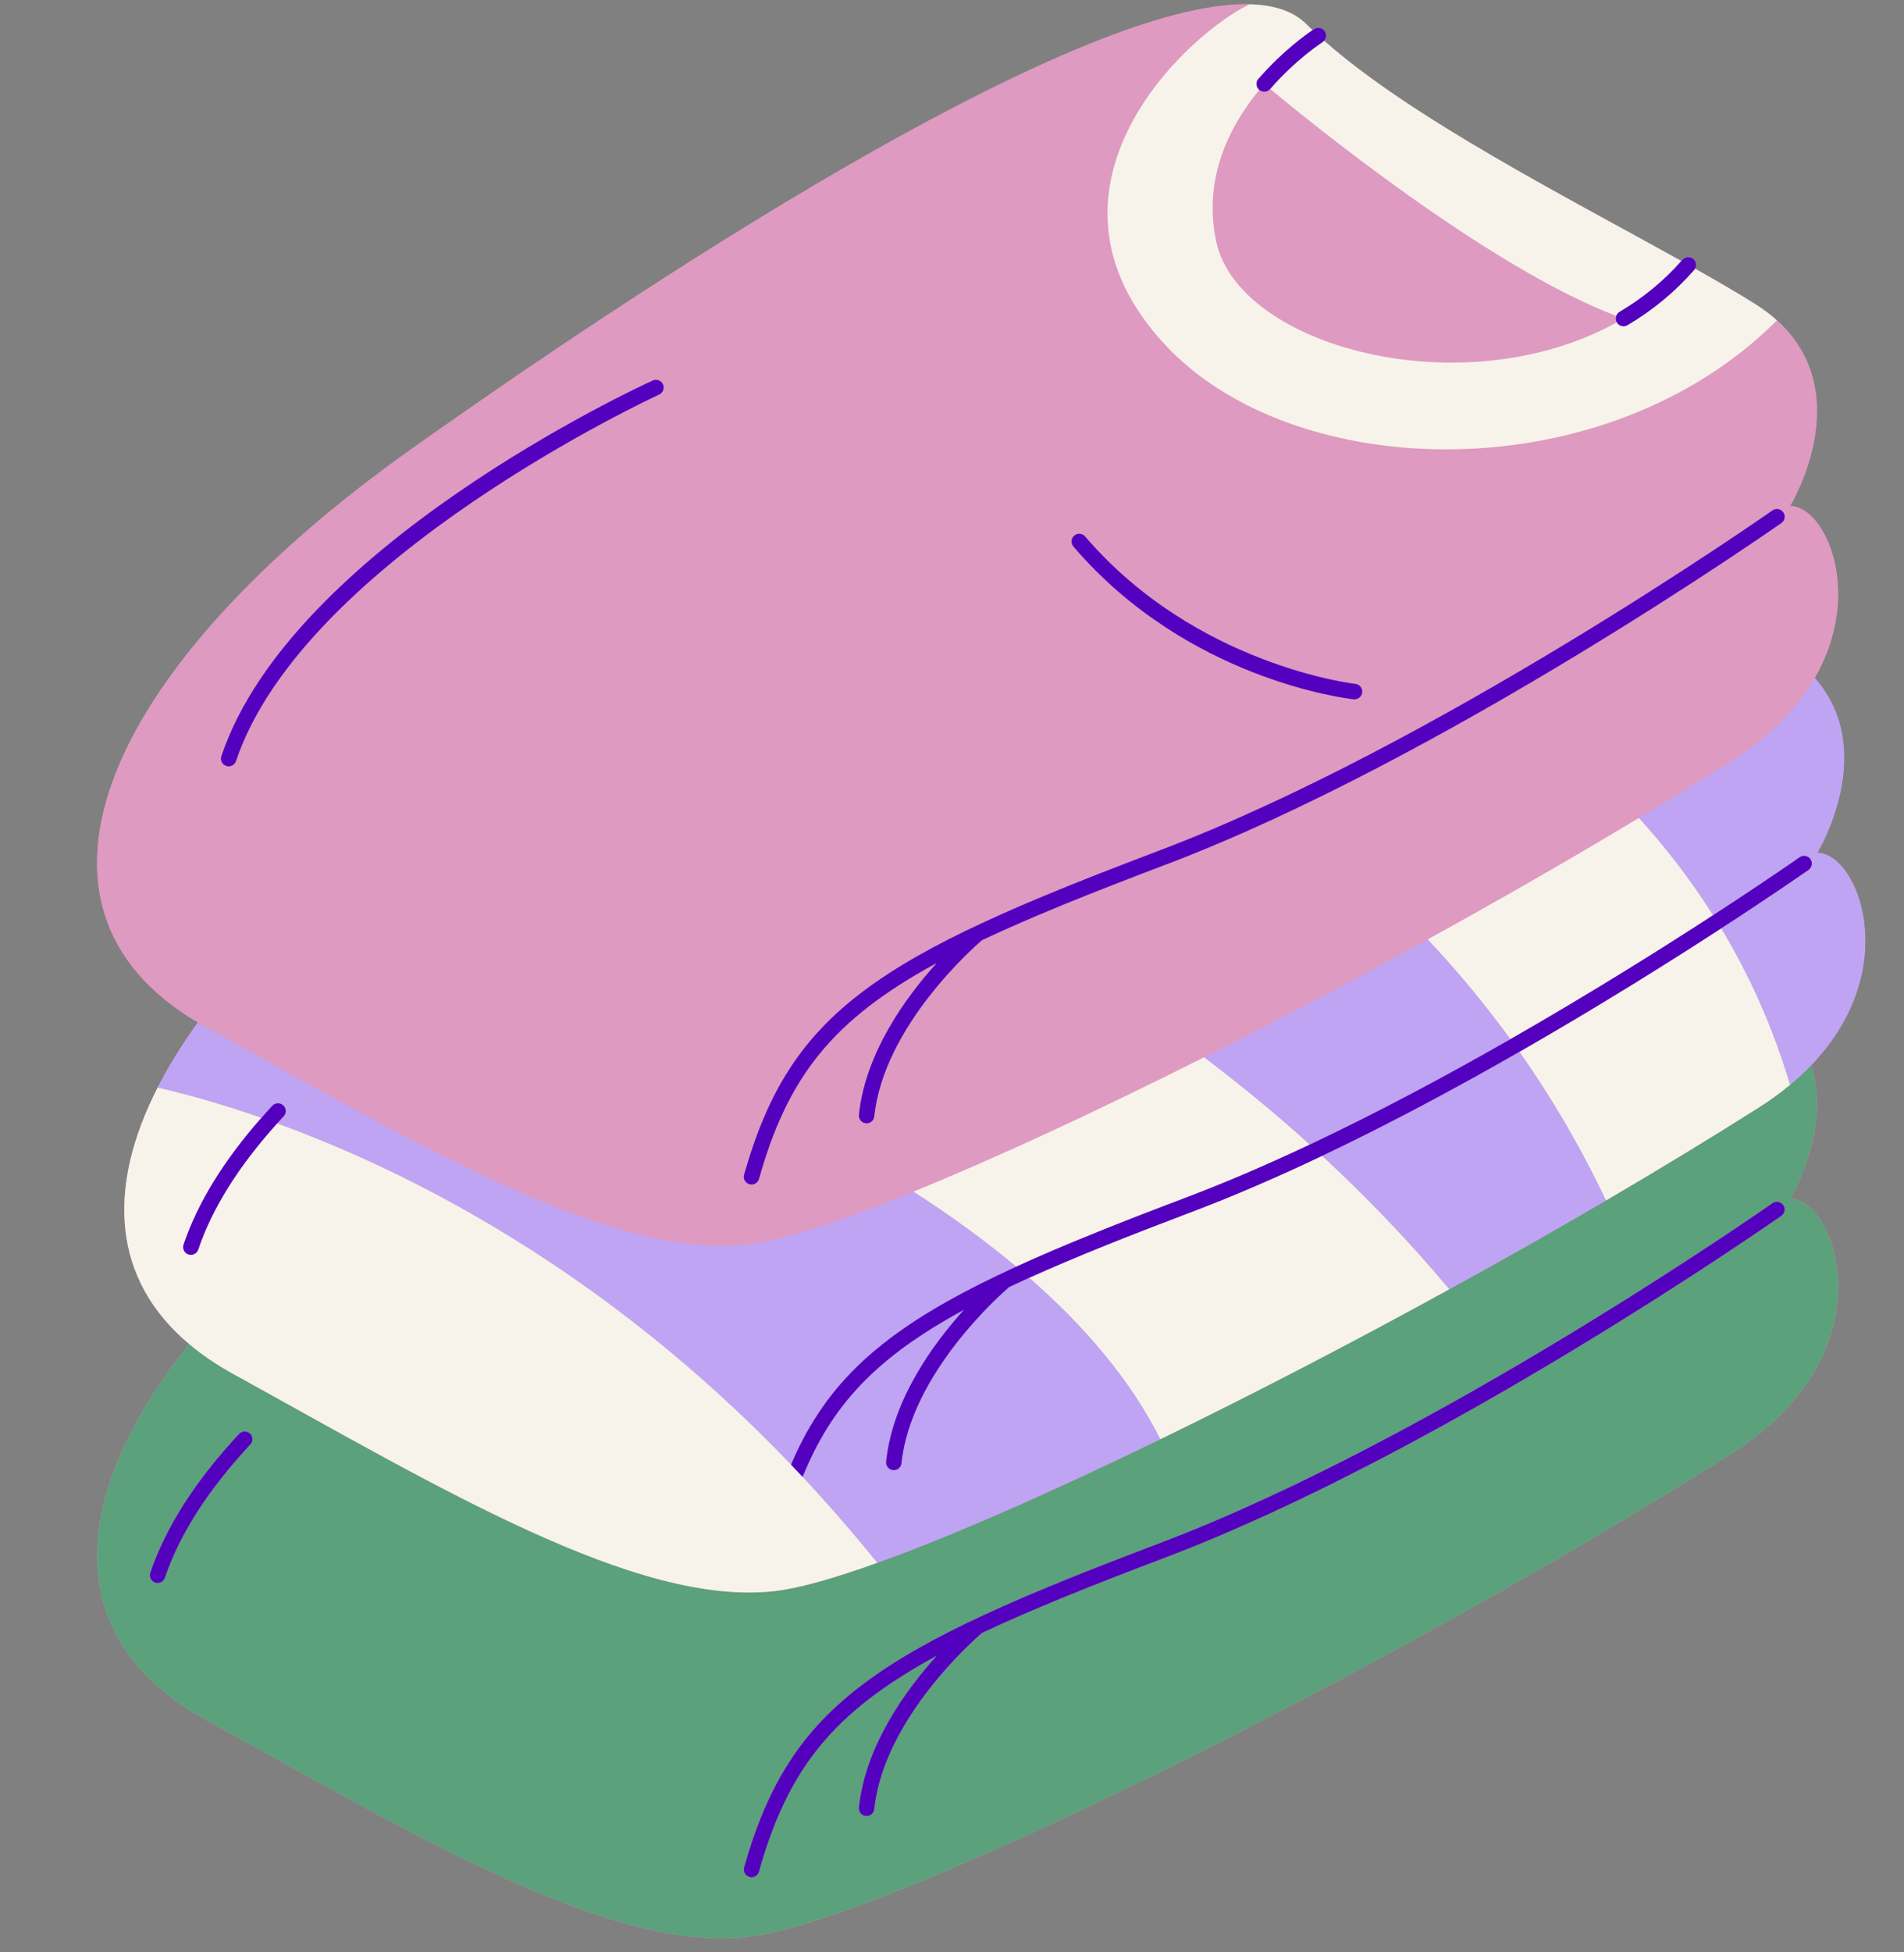 <?xml version="1.0" encoding="UTF-8"?><svg xmlns="http://www.w3.org/2000/svg" xmlns:xlink="http://www.w3.org/1999/xlink" height="504.7" preserveAspectRatio="xMidYMid meet" version="1.0" viewBox="-25.1 -1.1 492.4 504.7" width="492.4" zoomAndPan="magnify"><rect x="-25.1" y="-1.1" width="492.4" height="504.7" fill="#808080" stroke="none"/><g id="change1_1"><path d="M422.759,374.602c-87.538,55.503-218.97,121.036-254.624,125.04c-35.654,4.024-86.383-26.606-140.114-56.234 c-37.425-20.629-35.874-57.331-4.193-97.048c-19.775-16.61-21.536-40.131-8.163-66.3c2.805-5.513,6.295-11.143,10.421-16.85 c-51.144-30.063-24.198-92.001,55.666-148.552C152.156,64.795,255.326-1.065,298.045,0.013c6.334,0.154,11.34,1.771,14.727,5.159 c0.511,0.511,1.033,1.021,1.567,1.529c0.247-0.166,0.4-0.265,0.438-0.289c0.931-0.593,2.166-0.32,2.76,0.61 c0.494,0.773,0.382,1.752-0.201,2.404c22.557,20.007,62.901,40.529,92.385,56.949c0.093-0.106,0.192-0.207,0.284-0.313 c0.725-0.835,1.988-0.923,2.822-0.196c0.728,0.634,0.887,1.678,0.431,2.487c5.731,3.22,10.996,6.279,15.525,9.129 c2.137,1.348,4.023,2.772,5.66,4.235c21.1,19.059,3.388,47.995,3.388,47.995c9.031,0,19.184,22.278,6.383,44.439 c16.723,18.965,0.648,45.227,0.648,45.227c10.465,0,22.444,29.93-1.569,54.897c5.368,16.829-5.462,34.525-5.462,34.525 C449.884,308.8,463.938,348.477,422.759,374.602z" fill="#DE9AC0"/></g><g id="change2_1"><path d="M437.832,308.8c0,0,10.831-17.695,5.462-34.525c-1.652,1.718-3.472,3.413-5.477,5.072 c-2.406,2.022-5.083,3.966-8.028,5.833c-12.437,7.874-25.74,15.96-39.543,24.045c-13.188,7.72-26.818,15.44-40.544,22.967 c-25.316,13.919-50.94,27.203-74.716,38.754c-28.3,13.746-53.943,25.047-73.234,31.958c-11.281,4.062-20.387,6.623-26.587,7.316 c-35.654,4.024-86.383-26.606-140.114-56.235c-4.244-2.34-7.969-4.893-11.224-7.627c-31.681,39.717-33.232,76.419,4.193,97.048 c53.731,29.628,104.46,60.258,140.114,56.234c35.654-4.004,167.086-69.537,254.624-125.04 C463.938,348.477,449.884,308.8,437.832,308.8z M39.649,372.311c-10.895,11.674-18.327,23.265-22.089,34.448 c-0.281,0.836-1.06,1.363-1.895,1.363c-0.211,0-0.427-0.034-0.638-0.105c-1.047-0.353-1.61-1.486-1.258-2.533 c3.946-11.729,11.669-23.808,22.956-35.901c0.754-0.807,2.019-0.853,2.827-0.098C40.359,370.238,40.403,371.504,39.649,372.311z M435.584,313.204c-0.865,0.608-87.297,61.104-159.396,88.375c-19.088,7.22-34.613,13.452-47.341,19.462 c-1.963,1.679-25.42,22.212-27.84,45.543c-0.107,1.029-0.975,1.794-1.987,1.794c-0.069,0-0.139-0.003-0.209-0.011 c-1.099-0.114-1.897-1.097-1.783-2.195c1.663-16.036,12.143-30.409,20.13-39.238c-26.985,14.631-38.541,29.438-45.973,55.807 c-0.249,0.881-1.051,1.458-1.924,1.458c-0.18,0-0.362-0.024-0.543-0.076c-1.063-0.3-1.682-1.404-1.383-2.468 c6.171-21.898,15.139-35.668,30.952-47.528c16.558-12.418,40.582-22.71,76.485-36.29c71.621-27.089,157.649-87.3,158.51-87.904 c0.903-0.636,2.151-0.418,2.786,0.485C436.705,311.321,436.487,312.569,435.584,313.204z" fill="#5BA17B"/></g><g id="change3_1"><path d="M42.503,287.875c-11.089-3.854-20.269-6.306-26.839-7.815c2.805-5.513,6.295-11.143,10.421-16.85 c0.636,0.374,1.275,0.747,1.935,1.111c53.731,29.629,104.46,60.258,140.114,56.234c8.99-1.01,24.073-5.934,43.001-13.62 c9.446,6.078,18.403,12.542,26.596,19.403c-13.221,6.052-23.824,11.922-32.412,18.363c-11.943,8.958-19.978,19.011-25.856,32.826 c-48.213-50.371-98.616-75.732-132.895-88.204c0.555-0.614,1.113-1.229,1.687-1.844c0.754-0.808,0.71-2.073-0.098-2.826 c-0.807-0.754-2.073-0.709-2.827,0.098C44.358,285.793,43.422,286.834,42.503,287.875z M241.092,329.211 c-1.787,0.806-3.527,1.607-5.214,2.404c-1.964,1.68-25.419,22.213-27.84,45.543c-0.107,1.029-0.975,1.794-1.987,1.794 c-0.069,0-0.139-0.003-0.209-0.011c-1.099-0.114-1.897-1.097-1.783-2.195c1.663-16.036,12.143-30.409,20.13-39.238 c-22.352,12.119-34.119,24.361-41.723,43.193c6.49,6.935,12.934,14.321,19.285,22.205c19.29-6.911,44.933-18.212,73.234-31.958 C267.364,355.735,255.535,341.829,241.092,329.211z M367.864,270.794c-16.096,9.218-33.556,18.597-51.066,26.917 c11.369,10.509,22.408,21.968,32.904,34.483c13.726-7.528,27.357-15.247,40.544-22.967 C383.636,295.28,376.098,282.502,367.864,270.794z M313.612,294.795c17.773-8.38,35.538-17.898,51.907-27.263 c-6.735-9.268-13.905-17.852-21.395-25.793c-19.403,10.68-39.014,21.01-57.855,30.484 C295.511,279.188,304.657,286.7,313.612,294.795z M422.759,195.515c-7.7,4.882-15.745,9.843-24.03,14.831 c6.716,7.392,13.234,15.755,19.178,25.156c13.678-8.887,22.14-14.809,22.407-14.997c0.904-0.636,2.151-0.418,2.786,0.485 c0.635,0.903,0.418,2.151-0.486,2.786c-0.269,0.189-8.801,6.161-22.593,15.119c7.124,11.856,13.299,25.293,17.796,40.451 c2.005-1.659,3.825-3.354,5.477-5.072c24.013-24.967,12.034-54.897,1.569-54.897c0,0,16.075-26.262-0.648-45.227 C439.932,181.565,433.082,188.966,422.759,195.515z" fill="#BFA4F3"/></g><g id="change1_2"><path d="M393.032,82.227c-39.627,21.981-97.824,6.367-103.612-20.935c-3.464-16.336,3.484-29.838,11.147-39.153 c0.038,0.032,0.08,0.057,0.12,0.086c0.041,0.03,0.081,0.062,0.123,0.088c0.07,0.043,0.144,0.078,0.218,0.111 c0.036,0.016,0.071,0.037,0.108,0.051c0.108,0.042,0.219,0.073,0.332,0.096c0.003,0,0.005,0.002,0.007,0.002 c0.126,0.024,0.253,0.039,0.38,0.039c0.561,0,1.118-0.234,1.513-0.691c0.007-0.008,0.014-0.015,0.021-0.023 c9.056,7.543,56.177,46.062,89.508,58.654C392.702,81.086,392.729,81.696,393.032,82.227z M28.021,264.32 c-0.66-0.364-1.299-0.737-1.935-1.111c-51.144-30.063-24.198-92.001,55.666-148.552C152.156,64.795,255.326-1.065,298.045,0.013 c-16.98,8.221-58.737,47.879-22.14,87.692c33.518,36.482,114.125,38.426,158.519-5.968l0.02-0.019 c21.1,19.059,3.388,47.995,3.388,47.995c9.031,0,19.184,22.278,6.383,44.439c-4.283,7.414-11.133,14.815-21.456,21.364 c-7.7,4.882-15.745,9.843-24.03,14.831c-17.416,10.488-35.909,21.101-54.604,31.392c-19.403,10.68-39.014,21.01-57.855,30.484 c-27.786,13.973-53.884,26.084-75.133,34.712c-18.928,7.686-34.012,12.61-43.001,13.62C132.48,324.579,81.752,293.949,28.021,264.32 z M274.773,218.75c-35.902,13.58-59.927,23.871-76.485,36.289c-15.813,11.86-24.781,25.631-30.952,47.528 c-0.3,1.063,0.319,2.168,1.383,2.468c0.181,0.052,0.364,0.076,0.543,0.076c0.873,0,1.676-0.577,1.924-1.458 c7.432-26.37,18.988-41.177,45.972-55.807c-7.987,8.829-18.467,23.202-20.13,39.239c-0.114,1.099,0.684,2.081,1.783,2.195 c0.07,0.008,0.14,0.011,0.209,0.011c1.012,0,1.88-0.765,1.987-1.794c2.42-23.329,25.871-43.86,27.839-45.543 c12.729-6.01,28.254-12.242,47.342-19.462c72.098-27.271,158.531-87.767,159.396-88.375c0.904-0.635,1.121-1.883,0.486-2.786 c-0.635-0.903-1.884-1.121-2.786-0.485C432.423,131.45,346.394,191.66,274.773,218.75z M325.415,175.692 c-0.41-0.045-41.352-4.819-69.886-38.109c-0.719-0.837-1.981-0.936-2.82-0.217c-0.839,0.719-0.936,1.981-0.217,2.82 c29.556,34.481,70.754,39.295,72.493,39.482c0.073,0.008,0.146,0.012,0.217,0.012c1.008,0,1.875-0.76,1.986-1.785 C327.308,176.798,326.514,175.81,325.415,175.692z M33.401,196.903c0.211,0.071,0.427,0.105,0.638,0.105 c0.835,0,1.614-0.527,1.895-1.363c17.594-52.293,108.507-94.324,109.424-94.742c1.005-0.459,1.447-1.646,0.989-2.65 s-1.645-1.448-2.65-0.988c-3.805,1.737-93.406,43.167-111.553,97.105C31.791,195.417,32.354,196.551,33.401,196.903z" fill="#DE9AC0"/></g><g id="change4_1"><path d="M281.804,308.41c-17.281,6.536-31.803,12.311-44.072,17.927c-8.193-6.86-17.15-13.324-26.596-19.403 c21.249-8.628,47.348-20.739,75.133-34.712c9.242,6.965,18.388,14.477,27.343,22.572C302.91,299.841,292.205,304.476,281.804,308.41 z M316.798,297.71c-11.29,5.364-22.601,10.29-33.579,14.442c-16.558,6.263-30.431,11.782-42.128,17.059 c14.443,12.618,26.273,26.524,33.895,41.737c23.776-11.551,49.4-24.835,74.716-38.754 C339.206,319.678,328.166,308.219,316.798,297.71z M417.907,235.503c-5.944-9.402-12.462-17.765-19.178-25.156 c-17.416,10.488-35.909,21.101-54.604,31.392c7.49,7.941,14.659,16.524,21.395,25.793 C386.129,255.74,404.518,244.201,417.907,235.503z M420.022,238.896c-13.357,8.676-31.649,20.152-52.158,31.897 c8.234,11.708,15.772,24.486,22.383,38.432c13.803-8.086,27.107-16.171,39.543-24.045c2.945-1.867,5.621-3.812,8.028-5.833 C433.321,264.19,427.146,250.752,420.022,238.896z M175.166,410.221c6.199-0.693,15.305-3.254,26.587-7.316 c-6.351-7.885-12.795-15.27-19.285-22.205c-1-1.069-2.002-2.126-3.004-3.174c-48.213-50.371-98.616-75.732-132.895-88.204 c-9.975,11.05-16.838,22.01-20.402,32.605c-0.281,0.836-1.06,1.363-1.895,1.363c-0.211,0-0.427-0.034-0.638-0.105 c-1.047-0.353-1.61-1.486-1.258-2.533c3.606-10.718,10.377-21.729,20.129-32.777c-11.089-3.854-20.269-6.306-26.839-7.815 c-13.373,26.169-11.612,49.69,8.163,66.3c3.255,2.734,6.98,5.287,11.224,7.627C88.783,383.615,139.511,414.245,175.166,410.221z M316.93,9.784c-0.069,0.044-6.907,4.457-13.54,12.113c9.056,7.543,56.177,46.062,89.508,58.654 c0.153-0.419,0.438-0.792,0.852-1.037c6.087-3.596,11.456-8.018,15.973-13.139c-29.485-16.42-69.828-36.942-92.385-56.949 C317.218,9.559,317.087,9.683,316.93,9.784z M275.906,87.705c33.518,36.482,114.125,38.426,158.519-5.968l0.02-0.019 c-1.637-1.463-3.523-2.888-5.66-4.235c-4.529-2.85-9.794-5.909-15.525-9.129c-0.066,0.117-0.144,0.229-0.236,0.334 c-4.856,5.581-10.657,10.382-17.24,14.271c-0.319,0.188-0.669,0.278-1.015,0.278c-0.684,0-1.351-0.351-1.724-0.982 c-0.005-0.009-0.007-0.018-0.012-0.027c-39.627,21.981-97.824,6.367-103.612-20.935c-3.464-16.336,3.484-29.838,11.147-39.153 c-0.006-0.005-0.013-0.008-0.019-0.014c-0.014-0.012-0.024-0.027-0.038-0.04c-0.013-0.012-0.027-0.019-0.04-0.031l-0.019-0.019 c-0.041-0.039-0.071-0.085-0.107-0.126c-0.032-0.037-0.066-0.072-0.094-0.111c-0.585-0.771-0.545-1.871,0.147-2.591 c0.043-0.045,0.094-0.079,0.14-0.119c6.075-6.964,12.141-11.267,13.803-12.387c-0.534-0.508-1.056-1.018-1.567-1.529 c-3.388-3.388-8.393-5.005-14.727-5.159C281.066,8.234,239.309,47.892,275.906,87.705z" fill="#F7F3EA"/></g><g id="change5_1"><path d="M436.069,310.418c0.635,0.903,0.418,2.151-0.486,2.786c-0.865,0.608-87.297,61.104-159.396,88.375 c-19.088,7.22-34.613,13.452-47.341,19.462c-1.963,1.679-25.42,22.212-27.84,45.543c-0.107,1.029-0.975,1.794-1.987,1.794 c-0.069,0-0.139-0.003-0.209-0.011c-1.099-0.114-1.897-1.097-1.783-2.195c1.663-16.036,12.143-30.409,20.13-39.238 c-26.985,14.631-38.541,29.438-45.973,55.807c-0.249,0.881-1.051,1.458-1.924,1.458c-0.18,0-0.362-0.024-0.543-0.076 c-1.063-0.3-1.682-1.404-1.383-2.468c6.171-21.898,15.139-35.668,30.952-47.528c16.558-12.418,40.582-22.71,76.485-36.29 c71.621-27.089,157.649-87.3,158.51-87.904C434.186,309.297,435.434,309.515,436.069,310.418z M224.19,337.507 c-7.987,8.829-18.467,23.202-20.13,39.238c-0.114,1.099,0.684,2.081,1.783,2.195c0.07,0.008,0.14,0.011,0.209,0.011 c1.012,0,1.88-0.765,1.987-1.794c2.42-23.33,25.876-43.862,27.84-45.543c1.687-0.797,3.427-1.597,5.214-2.404 c11.697-5.276,25.57-10.796,42.128-17.059c10.978-4.152,22.289-9.078,33.579-14.442c17.51-8.32,34.969-17.699,51.066-26.917 c20.509-11.745,38.801-23.221,52.158-31.897c13.792-8.958,22.324-14.93,22.593-15.119c0.904-0.635,1.121-1.883,0.486-2.786 c-0.635-0.903-1.883-1.121-2.786-0.485c-0.267,0.187-8.729,6.11-22.407,14.997c-13.389,8.699-31.778,20.238-52.388,32.029 c-16.369,9.365-34.134,18.884-51.907,27.263c-10.703,5.046-21.407,9.681-31.808,13.615c-17.281,6.536-31.803,12.311-44.072,17.927 c-13.221,6.052-23.824,11.922-32.412,18.363c-11.943,8.958-19.978,19.011-25.856,32.826c1.002,1.047,2.004,2.105,3.004,3.174 C190.07,361.868,201.838,349.626,224.19,337.507z M274.773,218.75c-35.902,13.58-59.927,23.871-76.485,36.289 c-15.813,11.86-24.781,25.631-30.952,47.528c-0.3,1.063,0.319,2.168,1.383,2.468c0.181,0.052,0.364,0.076,0.543,0.076 c0.873,0,1.676-0.577,1.924-1.458c7.432-26.37,18.988-41.177,45.972-55.807c-7.987,8.829-18.467,23.202-20.13,39.239 c-0.114,1.099,0.684,2.081,1.783,2.195c0.07,0.008,0.14,0.011,0.209,0.011c1.012,0,1.88-0.765,1.987-1.794 c2.42-23.329,25.871-43.86,27.839-45.543c12.729-6.01,28.254-12.242,47.342-19.462c72.098-27.271,158.531-87.767,159.396-88.375 c0.904-0.635,1.121-1.883,0.486-2.786c-0.635-0.903-1.884-1.121-2.786-0.485C432.423,131.45,346.394,191.66,274.773,218.75z M393.75,79.515c-0.414,0.244-0.699,0.618-0.852,1.037c-0.196,0.535-0.168,1.145,0.135,1.676c0.005,0.009,0.007,0.018,0.012,0.027 c0.373,0.632,1.04,0.982,1.724,0.982c0.346,0,0.696-0.09,1.015-0.278c6.583-3.889,12.384-8.689,17.24-14.271 c0.092-0.105,0.17-0.217,0.236-0.334c0.455-0.809,0.297-1.853-0.431-2.487c-0.833-0.727-2.096-0.639-2.822,0.196 c-0.092,0.106-0.191,0.207-0.284,0.313C405.205,71.496,399.837,75.919,393.75,79.515z M300.537,19.088 c-0.046,0.04-0.097,0.074-0.14,0.119c-0.692,0.719-0.732,1.82-0.147,2.591c0.029,0.039,0.063,0.074,0.094,0.111 c0.037,0.042,0.067,0.087,0.107,0.126l0.019,0.019c0.012,0.012,0.027,0.02,0.04,0.031c0.014,0.013,0.023,0.028,0.038,0.04 c0.006,0.005,0.013,0.008,0.019,0.014c0.038,0.032,0.08,0.057,0.12,0.086c0.041,0.03,0.081,0.062,0.123,0.088 c0.07,0.043,0.144,0.078,0.218,0.111c0.036,0.016,0.071,0.037,0.108,0.051c0.108,0.042,0.219,0.073,0.332,0.096 c0.003,0,0.005,0.002,0.007,0.002c0.126,0.024,0.253,0.039,0.38,0.039c0.561,0,1.118-0.234,1.513-0.691 c0.007-0.008,0.014-0.015,0.021-0.023c6.633-7.656,13.471-12.069,13.54-12.113c0.157-0.101,0.288-0.225,0.407-0.357 c0.583-0.652,0.695-1.631,0.201-2.404c-0.594-0.931-1.829-1.203-2.76-0.61c-0.038,0.024-0.191,0.123-0.438,0.289 C312.677,7.821,306.612,12.124,300.537,19.088z M33.401,196.903c0.211,0.071,0.427,0.105,0.638,0.105 c0.835,0,1.614-0.527,1.895-1.363c17.594-52.293,108.507-94.324,109.424-94.742c1.005-0.459,1.447-1.646,0.989-2.65 s-1.645-1.448-2.65-0.988c-3.805,1.737-93.406,43.167-111.553,97.105C31.791,195.417,32.354,196.551,33.401,196.903z M48.157,284.653c-0.807-0.754-2.073-0.709-2.827,0.098c-0.972,1.042-1.908,2.083-2.827,3.124 c-9.752,11.047-16.523,22.059-20.129,32.777c-0.352,1.047,0.211,2.181,1.258,2.533c0.211,0.071,0.427,0.105,0.638,0.105 c0.835,0,1.614-0.527,1.895-1.363c3.565-10.595,10.428-21.555,20.402-32.605c0.555-0.614,1.113-1.229,1.687-1.844 C49.008,286.672,48.965,285.406,48.157,284.653z M36.725,369.583c-11.287,12.094-19.01,24.173-22.956,35.901 c-0.352,1.047,0.211,2.181,1.258,2.533c0.211,0.071,0.427,0.105,0.638,0.105c0.835,0,1.614-0.527,1.895-1.363 c3.763-11.184,11.195-22.774,22.089-34.448c0.754-0.808,0.71-2.073-0.098-2.826C38.744,368.73,37.479,368.776,36.725,369.583z M255.529,137.583c-0.719-0.837-1.981-0.936-2.82-0.217c-0.839,0.719-0.936,1.981-0.217,2.82 c29.556,34.481,70.754,39.295,72.493,39.482c0.073,0.008,0.146,0.012,0.217,0.012c1.008,0,1.875-0.76,1.986-1.785 c0.119-1.098-0.675-2.085-1.774-2.203C325.005,175.647,284.063,170.873,255.529,137.583z" fill="#5400BF"/></g></svg>